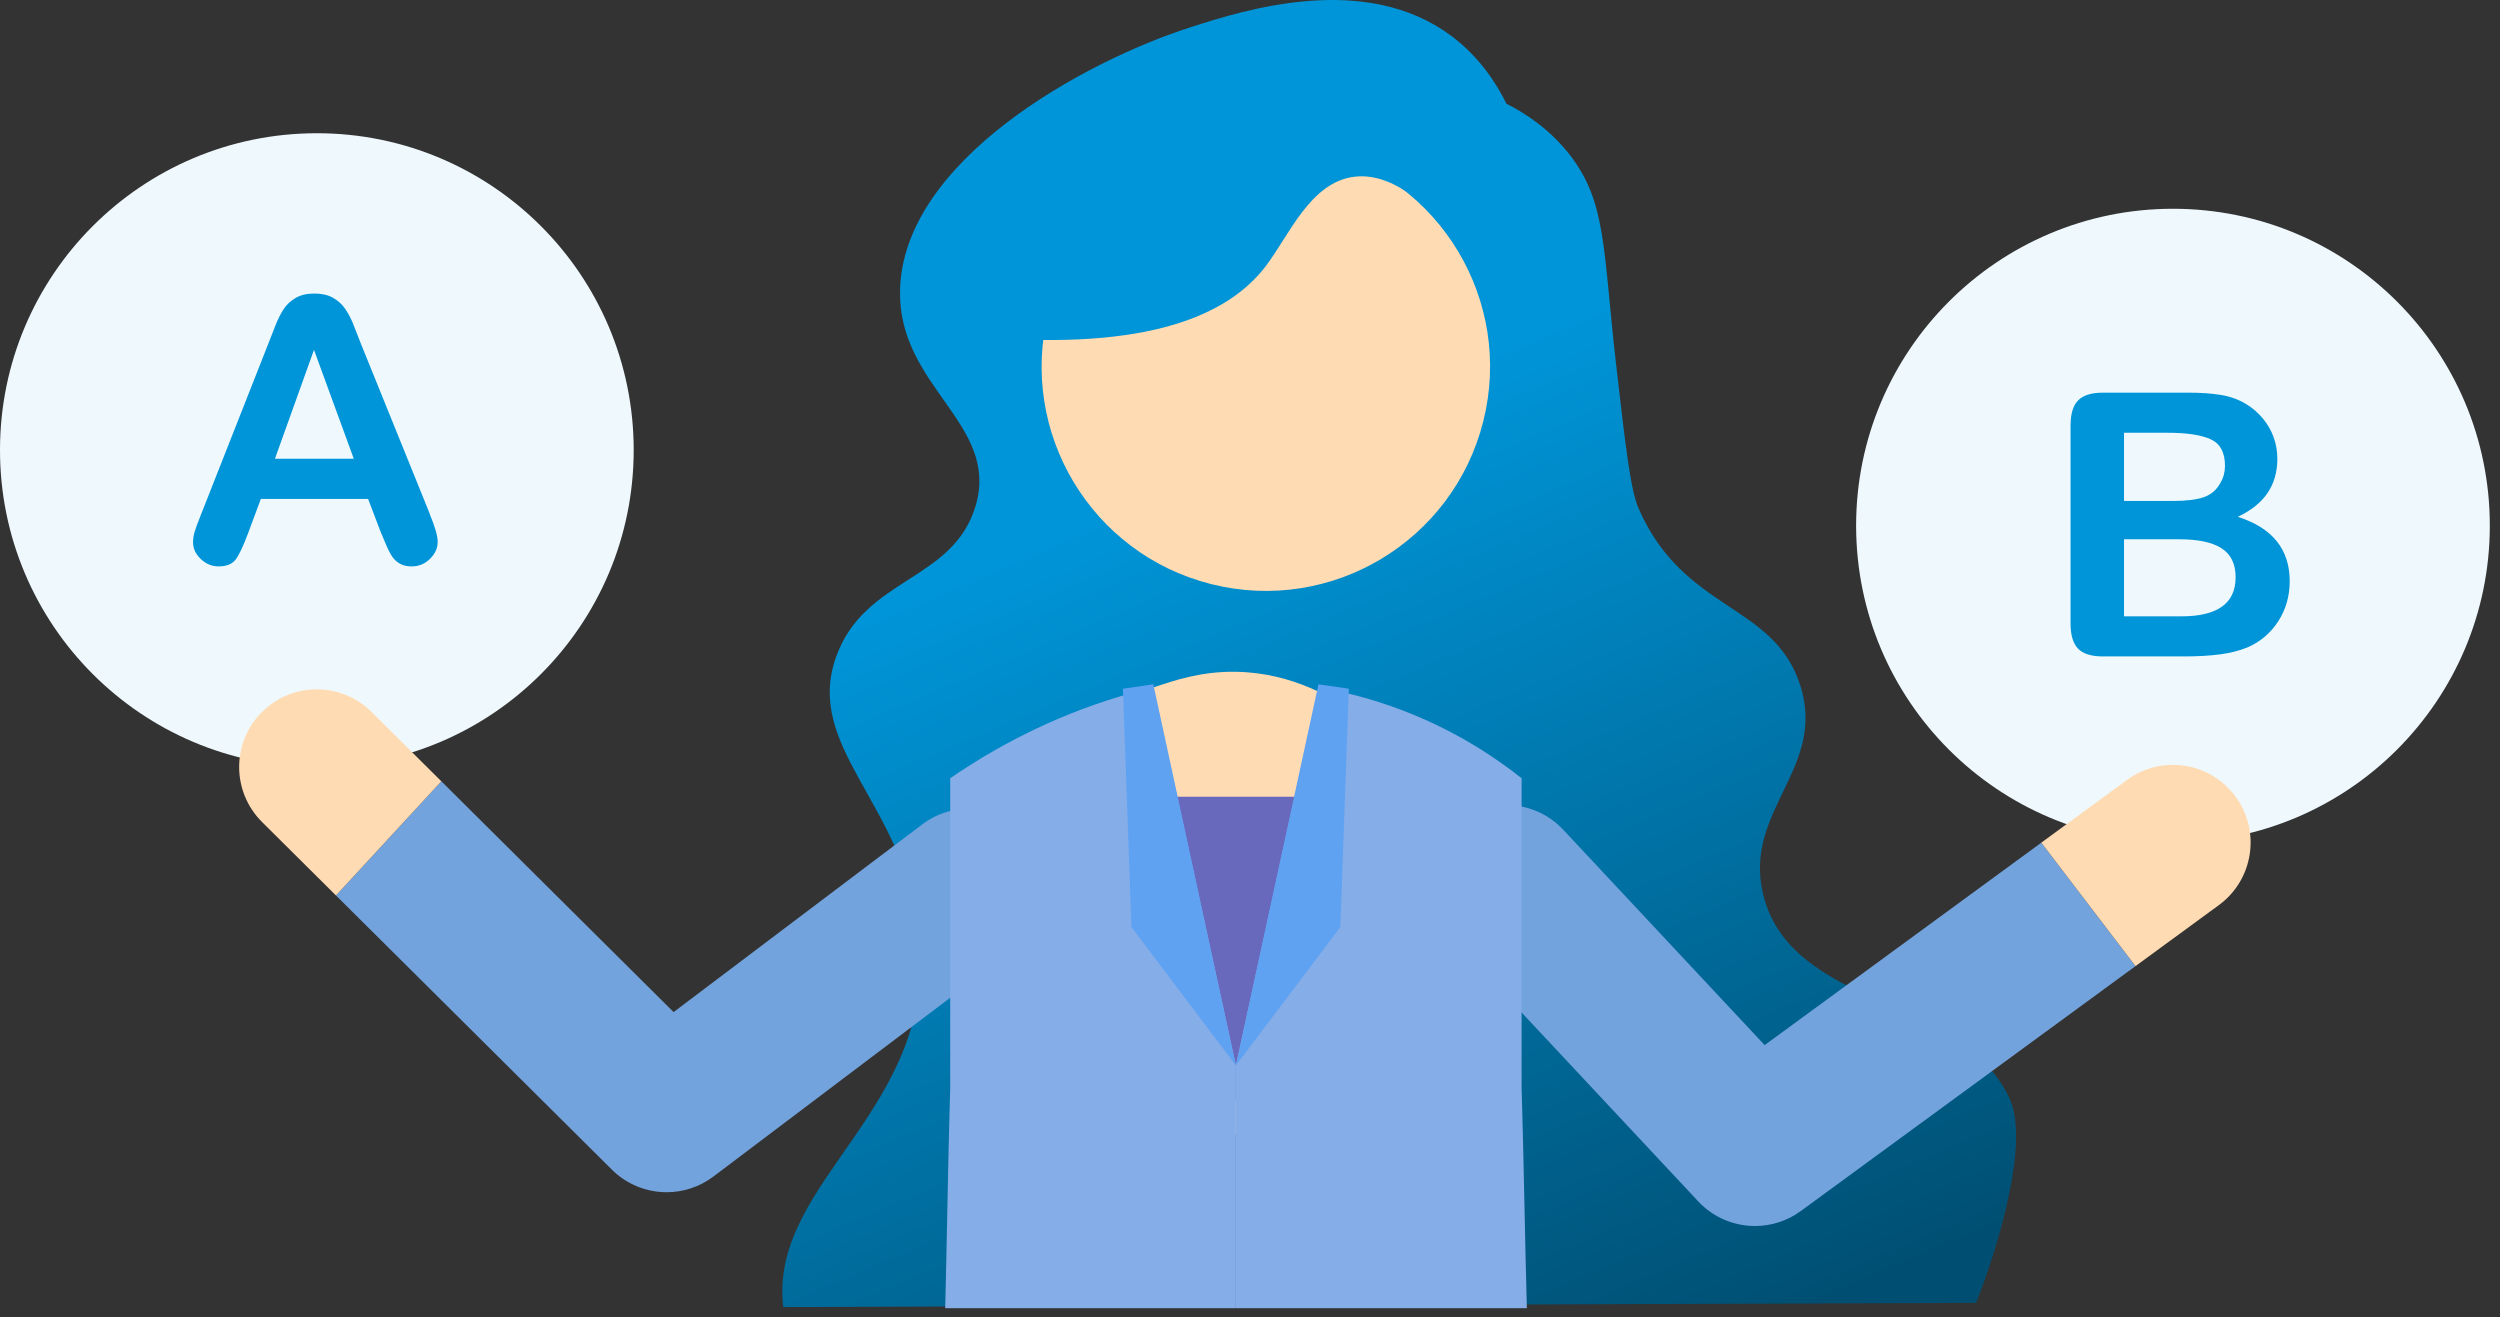 <svg width="241" height="127" viewBox="0 0 241 127" fill="none" xmlns="http://www.w3.org/2000/svg">
<rect x="0" y="0" width="241" height="127" fill="#333333" stroke="none"/>
<path d="M30.544 73.932C47.413 73.932 61.088 60.257 61.088 43.388C61.088 26.519 47.413 12.844 30.544 12.844C13.675 12.844 0 26.519 0 43.388C0 60.257 13.675 73.932 30.544 73.932Z" fill="#EFF9FD"/>
<path d="M209.474 81.213C226.343 81.213 240.018 67.538 240.018 50.669C240.018 33.8 226.343 20.125 209.474 20.125C192.605 20.125 178.93 33.8 178.93 50.669C178.93 67.538 192.605 81.213 209.474 81.213Z" fill="#EFF9FD"/>
<path d="M41.423 49.512L34.779 33.102C34.467 32.281 34.21 31.626 34.008 31.134C33.807 30.642 33.557 30.183 33.262 29.755C32.968 29.326 32.58 28.977 32.099 28.705C31.618 28.433 31.02 28.297 30.303 28.297C29.587 28.297 29.004 28.433 28.525 28.705C28.045 28.977 27.657 29.333 27.362 29.773C27.067 30.213 26.791 30.764 26.53 31.431C26.269 32.095 26.047 32.664 25.861 33.14L19.355 49.655C19.09 50.315 18.897 50.83 18.784 51.199C18.668 51.569 18.609 51.927 18.609 52.274C18.609 52.875 18.859 53.412 19.355 53.889C19.852 54.362 20.426 54.601 21.072 54.601C21.836 54.601 22.385 54.378 22.721 53.932C23.056 53.487 23.46 52.628 23.934 51.356L25.147 48.095H35.485L36.698 51.288C36.859 51.68 37.054 52.136 37.278 52.651C37.503 53.165 37.714 53.546 37.911 53.796C38.108 54.045 38.351 54.24 38.639 54.385C38.927 54.53 39.274 54.603 39.68 54.603C40.373 54.603 40.965 54.358 41.457 53.866C41.949 53.374 42.194 52.834 42.194 52.245C42.194 51.655 41.934 50.771 41.414 49.521L41.423 49.512ZM26.505 44.222L30.269 33.728L34.104 44.222H26.505Z" fill="#0095D8"/>
<path d="M215.719 49.82C218.264 48.641 219.536 46.779 219.536 44.235C219.536 43.495 219.413 42.793 219.171 42.128C218.928 41.464 218.574 40.856 218.112 40.307C217.649 39.759 217.116 39.305 216.515 38.944C215.81 38.516 215.012 38.228 214.121 38.076C213.23 37.926 212.177 37.852 210.964 37.852H202.724C201.624 37.852 200.831 38.096 200.339 38.589C199.846 39.081 199.602 39.888 199.602 41.008V60.124C199.602 61.223 199.842 62.024 200.32 62.525C200.801 63.028 201.602 63.28 202.724 63.28H210.495C211.837 63.28 213.01 63.214 214.016 63.081C215.023 62.947 215.912 62.72 216.688 62.396C217.926 61.852 218.908 61.01 219.636 59.872C220.363 58.734 220.728 57.452 220.728 56.028C220.728 52.951 219.057 50.883 215.715 49.818L215.719 49.82ZM204.756 41.718H208.937C210.81 41.718 212.205 41.929 213.119 42.35C214.032 42.772 214.488 43.625 214.488 44.908C214.488 45.509 214.343 46.053 214.055 46.539C213.685 47.221 213.15 47.684 212.45 47.926C211.749 48.169 210.758 48.291 209.475 48.291H204.756V41.718ZM210.289 59.412H204.756V51.988H210.116C211.91 51.988 213.257 52.278 214.159 52.856C215.062 53.434 215.513 54.366 215.513 55.65C215.513 58.16 213.772 59.414 210.291 59.414L210.289 59.412Z" fill="#0095D8"/>
<path d="M193.719 105.887C189.204 96.07 172.542 97.256 169.946 86.125C168.071 78.075 176.161 74.041 173.517 65.978C170.941 58.125 162.331 58.971 157.975 49.052C157.184 47.25 156.719 43.202 155.789 35.109C154.529 24.134 154.887 19.583 151.404 15.03C149.402 12.413 146.964 10.883 145.223 10C144.272 8.073 142.66 5.529 139.935 3.483C131.617 -2.752 119.973 0.962 114.883 2.588C104.465 5.912 86.964 15.527 86.763 28.066C86.613 37.302 96.338 40.848 94.071 48.687C91.935 56.08 83.357 55.601 80.602 63.318C77.466 72.095 87.282 77.581 88.629 90.05C90.438 106.791 74.441 113.655 75.461 125.596C75.472 125.73 75.488 125.864 75.502 126L190.5 125.596C192.817 119.678 195.621 110.023 193.717 105.884L193.719 105.887Z" fill="url(#paint0_linear_3779_6627)"/>
<path d="M88.907 79.47L64.935 97.565L42.549 75.32L32.391 86.325L58.987 112.756C60.436 114.195 62.345 114.93 64.263 114.93C65.842 114.93 67.429 114.431 68.769 113.42L97.921 91.415C101.22 88.926 101.876 84.234 99.386 80.935C96.896 77.635 92.204 76.98 88.905 79.47H88.907Z" fill="#73A3DD"/>
<path d="M35.813 68.628C32.881 65.715 28.144 65.73 25.23 68.662C22.316 71.594 22.332 76.331 25.264 79.245L32.389 86.324L42.547 75.32L35.815 68.628H35.813Z" fill="#FFDBB3"/>
<path d="M170.111 100.747L150.69 79.981C147.867 76.963 143.132 76.804 140.114 79.627C137.096 82.45 136.937 87.185 139.76 90.203L163.712 115.815C165.175 117.38 167.17 118.187 169.182 118.187C170.721 118.187 172.272 117.713 173.597 116.743L205.86 93.135L196.78 81.235L170.114 100.747H170.111Z" fill="#73A3DD"/>
<path d="M215.514 76.8C213.074 73.464 208.391 72.739 205.056 75.178L196.781 81.233L205.861 93.133L213.895 87.255C217.23 84.816 217.956 80.133 215.516 76.797L215.514 76.8Z" fill="#FFDBB3"/>
<path d="M142.992 40.599C145.892 29.02 138.857 17.283 127.278 14.383C115.7 11.484 103.963 18.519 101.063 30.098C98.163 41.676 105.199 53.413 116.777 56.313C128.356 59.213 140.093 52.177 142.992 40.599Z" fill="#FFDBB3"/>
<path d="M119.602 7.119C111.677 6.852 104.325 11.913 101.591 19.627C99.729 23.952 97.87 28.276 96.008 32.598C111.976 33.67 118.824 29.825 122.01 25.668C124.25 22.745 126.287 17.571 130.541 17.04C132.733 16.766 134.702 17.829 136.048 18.804C133.275 11.954 126.797 7.358 119.602 7.115V7.119Z" fill="#0095D8"/>
<path d="M145.759 91.372C144.94 88.259 141.271 75.502 130.875 68.821C128.704 67.427 124.691 64.849 119.149 64.76C115.852 64.708 113.285 65.558 111.19 66.27C109.346 66.898 104.451 68.617 100.333 72.554C93.16 79.411 92.609 88.923 92.539 91.37V109.411H145.761V91.37L145.759 91.372Z" fill="#FFDBB3"/>
<path d="M130.969 76.805H109.078V106.068H130.969V76.805Z" fill="#6868BC"/>
<path d="M147.19 126.109C147.034 120.646 146.875 111.288 146.719 106.125C146.707 105.726 146.694 105.327 146.682 104.93V75.023C144.057 72.941 140.252 70.413 135.247 68.497C132.243 67.347 129.463 66.669 127.1 66.266C124.449 78.415 121.796 90.563 119.141 102.708V126.109H147.193H147.19Z" fill="#85ADE8"/>
<path d="M119.14 102.708L111.181 66.266C110.108 66.524 109.015 66.814 107.902 67.152C101.367 69.125 95.945 72.041 91.6 75.023V104.93C91.58 105.66 91.555 106.395 91.537 107.132C91.396 111.984 91.255 121.002 91.117 126.109H119.14V102.708Z" fill="#85ADE8"/>
<path d="M127.1 65.969C124.447 78.216 121.794 90.463 119.141 102.708C122.497 98.261 125.855 93.814 129.211 89.368L130.029 66.391L127.1 65.969Z" fill="#5FA2F2"/>
<path d="M111.18 65.969L108.25 66.391L109.069 89.368C112.425 93.814 115.783 98.261 119.139 102.708C116.486 90.461 113.833 78.214 111.18 65.969Z" fill="#5FA2F2"/>
<defs>
<linearGradient id="paint0_linear_3779_6627" x1="106.649" y1="49.846" x2="145.141" y2="140.136" gradientUnits="userSpaceOnUse">
<stop stop-color="#0095D8"/>
<stop offset="1" stop-color="#004E71"/>
</linearGradient>
</defs>
</svg>
